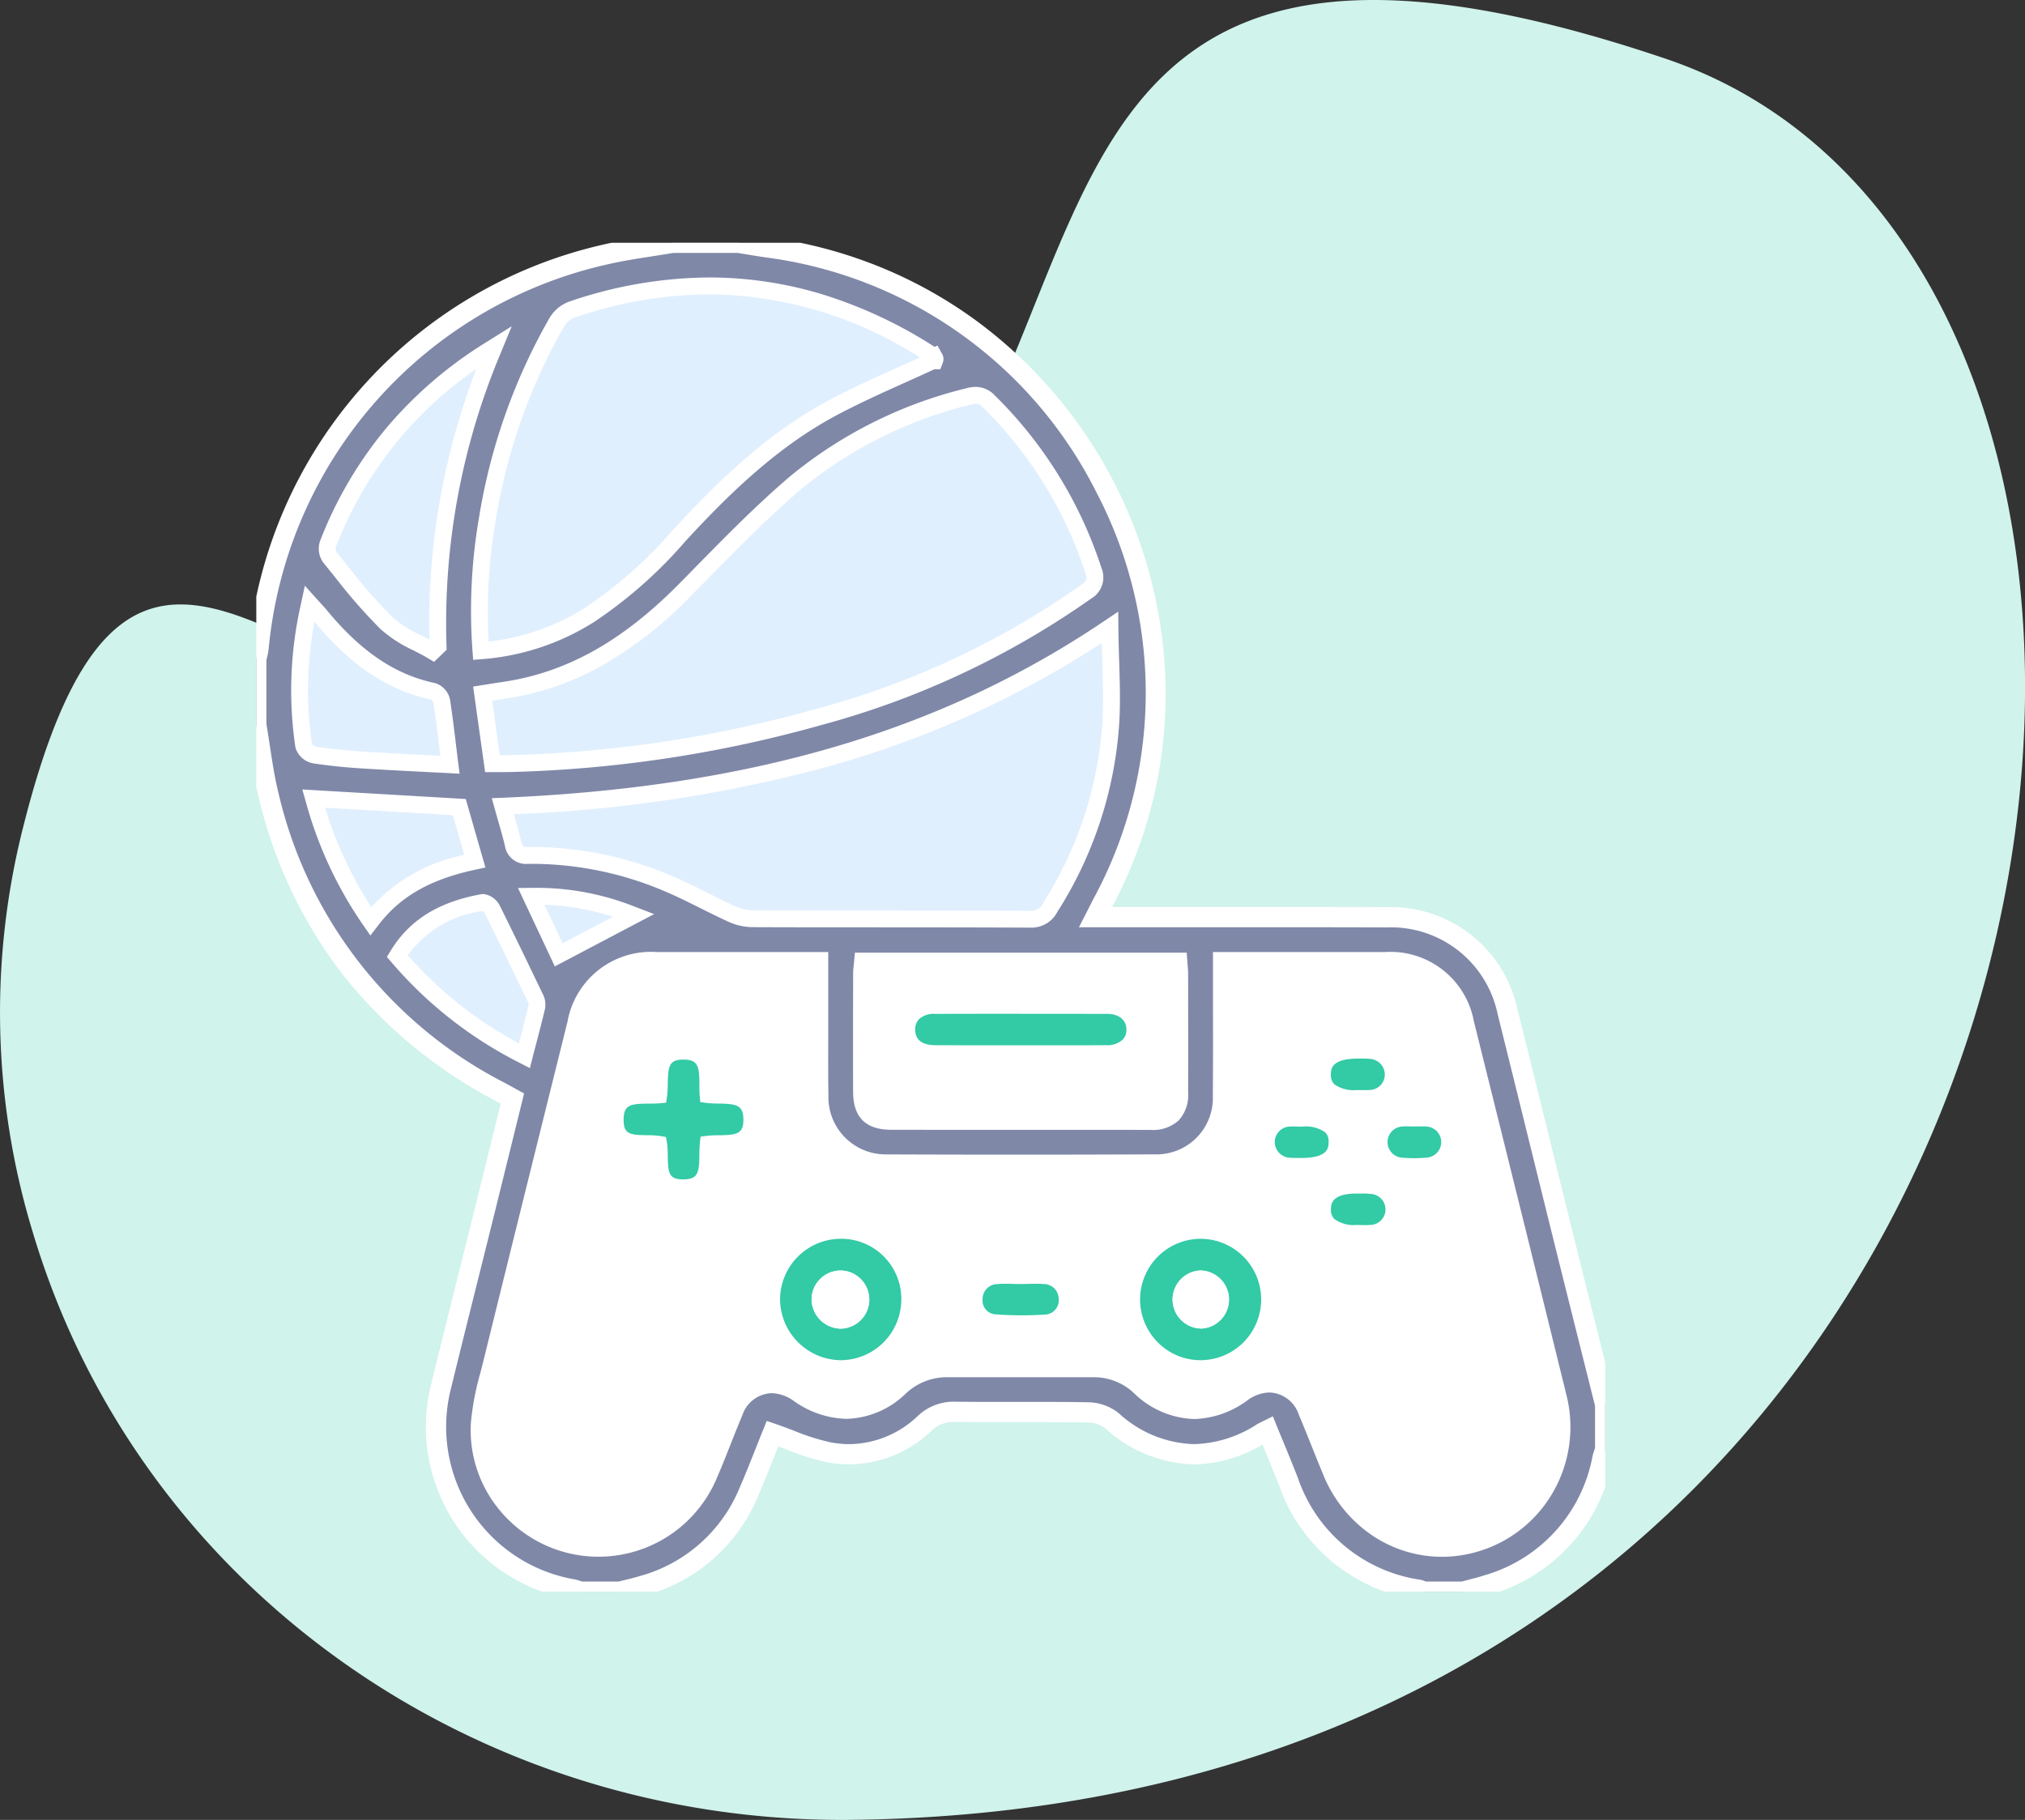 <svg xmlns="http://www.w3.org/2000/svg" xmlns:xlink="http://www.w3.org/1999/xlink" width="150.118" height="134.918" viewBox="0 0 150.118 134.918">
  <rect x="0" y="0" width="150.118" height="134.918" fill="#333333" stroke="none"/>
  <defs>
    <clipPath id="clip-path">
      <rect id="Rectangle_20636" data-name="Rectangle 20636" width="150.118" height="134.918" fill="none"/>
    </clipPath>
    <clipPath id="clip-path-2">
      <rect id="Rectangle_20644" data-name="Rectangle 20644" width="100" height="100" fill="#e0effe" stroke="#fff" stroke-width="1"/>
    </clipPath>
  </defs>
  <g id="Group_61832" data-name="Group 61832" transform="translate(-580 -3858)">
    <g id="Group_54776" data-name="Group 54776" transform="translate(580 3858)" clip-path="url(#clip-path)">
      <path id="Path_64425" data-name="Path 64425" d="M63.029,134.915c-27.621.279-52.682-17.079-60.594-43.544a55.906,55.906,0,0,1-.693-30.154c10.417-41.234,27.572,11.5,59.9-14.541,23.438-18.88,9.2-60.113,61.85-42.318,47.682,16.117,33.56,129.608-60.459,130.557" transform="translate(0 0)" fill="#d0f3eb"/>
    </g>
    <g id="Group_54791" data-name="Group 54791" transform="translate(599 3876)">
      <g id="Group_54790" data-name="Group 54790" clip-path="url(#clip-path-2)">
        <path id="Path_64517" data-name="Path 64517" d="M89.453,100h-2.93a1.806,1.806,0,0,0-.355-.146,12.1,12.1,0,0,1-9.652-8.008c-.494-1.268-1.021-2.522-1.547-3.816-.18.09-.3.138-.4.2-3.89,2.387-7.655,2.05-11.137-.914a2.977,2.977,0,0,0-1.757-.614c-3.286-.057-6.573,0-9.859-.04a3.1,3.1,0,0,0-2.276.864,8.032,8.032,0,0,1-7.115,2.133,31.593,31.593,0,0,1-4.154-1.383c-.552,1.366-1.128,2.885-1.775,4.373a11.863,11.863,0,0,1-7.763,6.884c-.585.179-1.184.31-1.777.463h-2.93a4.644,4.644,0,0,0-.552-.172,12.226,12.226,0,0,1-9.766-15.086c1.055-4.324,2.148-8.639,3.221-12.959.688-2.77,1.369-5.541,2.059-8.338-.367-.2-.676-.371-.986-.539A32.932,32.932,0,0,1,.9,40.9c-.412-1.693-.6-3.438-.9-5.159V30.859c.058-.279.14-.555.17-.837A33.23,33.23,0,0,1,25.889.864C27.525.484,29.2.283,30.859,0h4.883c.732.117,1.462.249,2.2.349C60.722,3.468,73.583,28.6,62.779,48.895c-.175.329-.341.663-.567,1.106h1.226c6.8,0,13.6-.018,20.4,0a8.844,8.844,0,0,1,8.922,7q2.178,8.753,4.335,17.512Q98.536,80.327,100,86.133v3.32c-.073.242-.159.482-.217.728a12.122,12.122,0,0,1-8.476,9.31c-.608.2-1.236.341-1.854.509m-47.8-46.672H40.244q-5.272,0-10.544,0a5.56,5.56,0,0,0-5.9,4.61q-3.133,12.589-6.243,25.184a25.535,25.535,0,0,0-.9,4.385A8.735,8.735,0,0,0,33.4,91.4c.688-1.579,1.279-3.2,1.949-4.787a3.1,3.1,0,0,1,4.891-1.4,5.487,5.487,0,0,0,7.384-.441,5.153,5.153,0,0,1,3.53-1.428q5.467,0,10.935,0A5.072,5.072,0,0,1,65.546,84.7c2.448,2.164,4.879,2.31,7.534.473a3.09,3.09,0,0,1,4.889,1.4c.632,1.5,1.214,3.015,1.839,4.516A8.7,8.7,0,0,0,90.6,96.227a8.88,8.88,0,0,0,5.8-10.585Q92.989,71.766,89.531,57.9a5.544,5.544,0,0,0-5.841-4.57c-3.677-.008-7.355,0-11.032,0h-.989c0,3.4.022,6.648-.006,9.9a4.95,4.95,0,0,1-5.045,5.1q-9.958.046-19.916,0a4.985,4.985,0,0,1-5.04-5.118c-.033-2.245-.007-4.491-.007-6.737,0-1,0-2.008,0-3.149M17.613,38.485c.457,0,.807.009,1.157,0a92.438,92.438,0,0,0,22.9-3.453,62.666,62.666,0,0,0,19.772-9.26,1.081,1.081,0,0,0,.495-1.438,30.72,30.72,0,0,0-7.726-12.491,1.237,1.237,0,0,0-1.375-.329A32.214,32.214,0,0,0,40.1,17.855c-2.916,2.477-5.567,5.275-8.265,8-3.8,3.84-8.115,6.7-13.594,7.465-.406.057-.809.127-1.321.207l.695,4.959m.821,3.4c.256.923.522,1.783.729,2.657.137.577.435.753,1.025.746a25.8,25.8,0,0,1,10.261,2.04c1.647.686,3.213,1.564,4.837,2.308a3.715,3.715,0,0,0,1.485.346c6.863.022,13.727,0,20.59.035a1.434,1.434,0,0,0,1.385-.8,28.754,28.754,0,0,0,4.466-13.469c.148-2.246-.021-4.512-.049-7.005C49.47,37.944,34.392,41.2,18.434,41.888M16.767,30.109a17.355,17.355,0,0,0,7.891-2.641A32.851,32.851,0,0,0,31.282,21.6c3.436-3.718,7.068-7.211,11.595-9.584,2.38-1.247,4.868-2.288,7.3-3.419.035.066.018,0-.025-.04a2.381,2.381,0,0,0-.31-.234A29.378,29.378,0,0,0,23.354,5.1a2.126,2.126,0,0,0-1.017.933,42.98,42.98,0,0,0-5.085,14.451,39.938,39.938,0,0,0-.485,9.627M45.06,53.372c-.026.292-.068.545-.068.8,0,2.926-.012,5.851,0,8.777C45,64.414,45.6,65,47.088,65.006q9.605.01,19.211,0c1.425,0,2.033-.61,2.036-2.012q.009-4.388,0-8.776c0-.279-.036-.558-.055-.846ZM13.068,30.13l.281-.271a52.072,52.072,0,0,1,4.005-21.8,28.834,28.834,0,0,0-11.922,14.3,1.036,1.036,0,0,0,.114.872,56,56,0,0,0,4.171,4.857,17.141,17.141,0,0,0,3.35,2.038m1.147,8.431c-.208-1.664-.368-3.117-.59-4.559a.9.9,0,0,0-.528-.627c-3.566-.752-6.175-2.914-8.418-5.632-.175-.212-.366-.409-.655-.731A28.032,28.032,0,0,0,3.641,37.3c.033.222.447.51.717.551,1.091.165,2.193.279,3.295.35,2.166.14,4.334.24,6.563.359m-3.61,14.306a29.993,29.993,0,0,0,9.187,7.223c.323-1.248.628-2.366.891-3.494a1.085,1.085,0,0,0-.149-.633C19.5,53.8,18.456,51.638,17.388,49.49c-.1-.207-.419-.489-.585-.459a8.535,8.535,0,0,0-6.2,3.836m5.438-7.118-1.09-3.8L4.422,41.337A28.967,28.967,0,0,0,8.49,50.084a12.209,12.209,0,0,1,7.554-4.335m6.431,6.869,5.21-2.745a18.965,18.965,0,0,0-7.108-1.3l1.9,4.048" fill="#8088a8"/>
        <path id="Path_64517_-_Outline" data-name="Path 64517 - Outline" d="M89.553,100.75H86.372l-.14-.059c-.058-.024-.108-.049-.152-.071l-.068-.033a12.856,12.856,0,0,1-10.194-8.469c-.336-.862-.681-1.7-1.046-2.591l-.179-.437A10.226,10.226,0,0,1,69.5,90.561a10.053,10.053,0,0,1-6.556-2.67,2.247,2.247,0,0,0-1.284-.435c-1.4-.024-2.787-.028-3.956-.028l-2.841,0c-.834,0-1.936,0-3.058-.015a2.356,2.356,0,0,0-1.765.671,8.891,8.891,0,0,1-6.066,2.475,9.105,9.105,0,0,1-1.692-.162,17.61,17.61,0,0,1-2.963-.934c-.205-.078-.414-.158-.623-.236l-.244.614c-.4,1.014-.817,2.062-1.27,3.107a12.62,12.62,0,0,1-8.232,7.3c-.419.128-.843.232-1.252.333-.183.045-.373.092-.557.139l-.092.024H23.907l-.111-.035c-.071-.022-.136-.046-.2-.068a1.955,1.955,0,0,0-.261-.081,12.976,12.976,0,0,1-10.359-16c.685-2.805,1.4-5.652,2.085-8.405.373-1.493.759-3.037,1.136-4.556.478-1.928.963-3.893,1.432-5.794l.489-1.983-.476-.26A35.506,35.506,0,0,1,6.414,54.26,34.466,34.466,0,0,1,.17,41.079c-.29-1.19-.475-2.41-.653-3.589-.081-.533-.164-1.085-.256-1.621l-.011-.063V30.782l.016-.075c.021-.1.043-.194.065-.286a3.983,3.983,0,0,0,.094-.476A33.98,33.98,0,0,1,25.72.133c1.146-.266,2.317-.447,3.449-.622.514-.08,1.046-.162,1.564-.25L30.8-.75H35.8l.059.009c.236.038.472.077.707.116.484.081.984.164,1.472.231a33.981,33.981,0,0,1,8.236,2.2A33.374,33.374,0,0,1,53.4,5.793a34.527,34.527,0,0,1,14.012,27.39,33.349,33.349,0,0,1-.933,8.1,33.956,33.956,0,0,1-3.036,7.959l0,0,6.046,0q3.2,0,6.4,0c3.061,0,5.59,0,7.958.011a9.592,9.592,0,0,1,9.648,7.568c.789,3.172,1.586,6.4,2.356,9.517.647,2.621,1.317,5.331,1.978,8,.666,2.683,1.35,5.409,2.012,8.046q.448,1.785.895,3.569l.022.09v3.523l-.032.106c-.024.08-.05.16-.075.24-.05.156-.1.3-.13.443a12.877,12.877,0,0,1-8.971,9.85c-.439.145-.882.258-1.311.368-.192.049-.39.1-.581.152Zm-2.861-1.5h2.661c.17-.045.339-.089.5-.131.423-.109.824-.211,1.214-.34a11.324,11.324,0,0,0,7.98-8.77c.046-.2.1-.379.161-.555l.036-.114V86.225q-.436-1.74-.872-3.479c-.662-2.638-1.346-5.365-2.013-8.049-.662-2.665-1.331-5.376-1.979-8-.77-3.119-1.567-6.344-2.356-9.514a8.072,8.072,0,0,0-8.2-6.43c-2.366-.008-4.893-.011-7.953-.011q-3.2,0-6.394,0l-6.049,0H60.984l.56-1.092.212-.417c.13-.255.242-.476.36-.7a32.032,32.032,0,0,0,.173-30.014A32.052,32.052,0,0,0,37.837,1.092c-.51-.07-1.021-.155-1.515-.237L35.682.75h-4.76C30.413.836,29.9.916,29.4.993c-1.105.171-2.248.348-3.34.6A32.329,32.329,0,0,0,.916,30.1a5.237,5.237,0,0,1-.126.665c-.014.06-.028.117-.04.173v4.74c.09.53.171,1.066.25,1.586.174,1.147.354,2.333.628,3.459A32.337,32.337,0,0,0,18.357,62.246c.221.119.441.24.681.372l.814.446-.138.56-.627,2.543c-.469,1.9-.954,3.868-1.432,5.8-.377,1.52-.764,3.065-1.137,4.559-.688,2.751-1.4,5.6-2.083,8.4A11.476,11.476,0,0,0,23.607,99.09a3.111,3.111,0,0,1,.493.143l.047.017h2.712l.481-.12c.407-.1.792-.195,1.171-.311a11.179,11.179,0,0,0,7.295-6.466c.444-1.023.855-2.059,1.252-3.062.178-.449.346-.874.516-1.293l.266-.658.672.23c.459.157.909.329,1.343.494a16.249,16.249,0,0,0,2.708.862,7.6,7.6,0,0,0,1.412.136,7.437,7.437,0,0,0,5.061-2.089,3.864,3.864,0,0,1,2.788-1.057c1.114.013,2.21.014,3.041.014l2.841,0c1.175,0,2.568,0,3.982.028a3.731,3.731,0,0,1,2.23.793A8.6,8.6,0,0,0,69.5,89.061a8.959,8.959,0,0,0,4.675-1.466,3.19,3.19,0,0,1,.3-.159l.155-.075L75.359,87l.306.752q.248.61.5,1.21c.351.856.715,1.741,1.056,2.616A11.3,11.3,0,0,0,86.3,99.116,1.5,1.5,0,0,1,86.693,99.25ZM87.9,97.413A9.254,9.254,0,0,1,82.686,95.8a9.919,9.919,0,0,1-3.57-4.423c-.289-.695-.573-1.4-.848-2.087-.32-.8-.651-1.623-.99-2.426a2.371,2.371,0,0,0-2.161-1.631,2.867,2.867,0,0,0-1.611.556A6.939,6.939,0,0,1,69.525,87.2a6.687,6.687,0,0,1-4.476-1.934A4.323,4.323,0,0,0,62.085,84.1H51.15a4.425,4.425,0,0,0-3.03,1.237,6.531,6.531,0,0,1-4.372,1.849,7,7,0,0,1-3.933-1.348,2.924,2.924,0,0,0-1.623-.554,2.365,2.365,0,0,0-2.155,1.625c-.3.708-.589,1.44-.869,2.147-.345.87-.7,1.77-1.083,2.647a9.511,9.511,0,0,1-16.309,1.921,9.246,9.246,0,0,1-1.866-6.164,19.97,19.97,0,0,1,.7-3.679c.071-.275.144-.56.213-.837,2.156-8.752,4.353-17.589,6.243-25.185a6.288,6.288,0,0,1,6.625-5.179H29.7q3.761,0,7.522,0H42.4v1.88c0,.7,0,1.359,0,2.019,0,.691,0,1.393,0,2.071-.005,1.527-.011,3.105.012,4.654A4.248,4.248,0,0,0,46.7,67.582c3.325.013,6.61.019,9.762.019,3.447,0,6.862-.008,10.148-.023a4.178,4.178,0,0,0,4.3-4.357c.02-2.251.015-4.464.011-6.807q0-1.527,0-3.086v-.75h1.915l6.459,0c1.7,0,3.1,0,4.4,0a6.288,6.288,0,0,1,6.567,5.138c2.788,11.2,4.907,19.758,6.872,27.744a9.688,9.688,0,0,1-.913,7,9.512,9.512,0,0,1-5.385,4.478A9.4,9.4,0,0,1,87.9,97.413ZM75.117,83.735a3.852,3.852,0,0,1,3.543,2.547c.344.815.678,1.646,1,2.451.273.68.555,1.383.84,2.069a8.088,8.088,0,0,0,7.4,5.112,7.9,7.9,0,0,0,2.465-.4,8.164,8.164,0,0,0,5.308-9.693c-1.964-7.985-4.083-16.54-6.871-27.74a4.813,4.813,0,0,0-5.115-4c-1.3,0-2.693,0-4.4,0l-6.459,0h-.415q0,1.177,0,2.333c0,2.347.009,4.564-.011,6.823A5.947,5.947,0,0,1,70.756,67.4a5.778,5.778,0,0,1-4.135,1.679c-3.289.015-6.705.023-10.155.023-3.154,0-6.44-.006-9.767-.019A5.737,5.737,0,0,1,42.583,67.4a6.024,6.024,0,0,1-1.671-4.17c-.023-1.563-.017-3.148-.012-4.682,0-.677,0-1.378,0-2.066,0-.66,0-1.32,0-2.019v-.38H37.223q-3.762,0-7.523,0h-.005a4.805,4.805,0,0,0-5.169,4.041c-1.89,7.6-4.087,16.432-6.243,25.182-.07.285-.145.574-.217.853a18.857,18.857,0,0,0-.66,3.4,7.884,7.884,0,0,0,6.117,8.136A7.977,7.977,0,0,0,32.709,91.1c.372-.854.724-1.742,1.064-2.6.283-.715.576-1.455.882-2.179a3.847,3.847,0,0,1,3.537-2.541,4.41,4.41,0,0,1,2.467.814,5.539,5.539,0,0,0,3.089,1.088,5.087,5.087,0,0,0,3.374-1.469A5.86,5.86,0,0,1,51.147,82.6H62.086a5.838,5.838,0,0,1,3.957,1.54A5.271,5.271,0,0,0,69.525,85.7a5.508,5.508,0,0,0,3.128-1.139A4.353,4.353,0,0,1,75.117,83.735ZM56.693,65.762c-3.187,0-6.419,0-9.606-.005-1.906,0-2.836-.92-2.844-2.807-.011-2.579-.007-5.2,0-7.734l0-1.046a5.431,5.431,0,0,1,.044-.6c.009-.083.019-.169.027-.258l.061-.683h24.6l.048.7c.006.087.013.173.021.259.018.2.036.415.036.637,0,2.975.009,5.885,0,8.779a2.766,2.766,0,0,1-.707,2.062,2.815,2.815,0,0,1-2.078.7C63.112,65.76,59.88,65.762,56.693,65.762ZM45.743,54.122q0,.025,0,.049l0,1.047c0,2.532-.008,5.151,0,7.726a1.519,1.519,0,0,0,.268,1.048,1.592,1.592,0,0,0,1.078.265c3.187,0,6.418.005,9.6.005s6.418,0,9.6-.005c1.008,0,1.285-.273,1.287-1.263.006-2.891,0-5.8,0-8.773q0-.048,0-.1ZM20.284,61.183l-.833-.426a30.651,30.651,0,0,1-9.413-7.4l-.359-.415.287-.468c1.394-2.269,3.523-3.6,6.7-4.181a.9.9,0,0,1,.162-.015,1.587,1.587,0,0,1,1.23.877c1.1,2.217,2.161,4.418,3.151,6.482a1.726,1.726,0,0,1,.2,1.127c-.2.849-.418,1.689-.652,2.579-.08.3-.161.615-.244.934ZM11.548,52.8a29.059,29.059,0,0,0,7.758,6.18l.005-.02c.225-.858.438-1.67.628-2.479a1.292,1.292,0,0,0-.081-.2c-.987-2.057-2.042-4.249-3.138-6.455l-.014-.018A7.848,7.848,0,0,0,11.548,52.8Zm10.581.844L19.4,47.832l1.167-.012h.2a19.666,19.666,0,0,1,7.182,1.354l1.542.593Zm-.36-4.3,1.051,2.243,2.967-1.563A17.916,17.916,0,0,0,21.769,49.346ZM8.459,51.354l-.585-.843A29.781,29.781,0,0,1,3.7,41.543l-.29-1.016,12.117.708,1.458,5.077-.783.17c-3.316.719-5.511,1.971-7.118,4.059ZM5.451,42.149A28.139,28.139,0,0,0,8.56,48.838,12.857,12.857,0,0,1,15.106,45.2l-.726-2.529ZM57.373,50.77h-.016c-3.807-.018-7.678-.02-11.422-.022-3,0-6.111,0-9.166-.013a4.458,4.458,0,0,1-1.794-.413c-.684-.313-1.363-.652-2.02-.98-.91-.455-1.852-.925-2.793-1.317a25.159,25.159,0,0,0-9.718-1.984H20.16a1.58,1.58,0,0,1-1.726-1.324c-.14-.592-.309-1.178-.487-1.8-.077-.269-.157-.548-.236-.831l-.253-.91.943-.041c18.2-.784,32.291-4.92,44.342-13.016l1.153-.774.016,1.388c.009.787.032,1.558.055,2.3.05,1.641.1,3.192-.007,4.758a29.6,29.6,0,0,1-4.578,13.816A2.156,2.156,0,0,1,57.373,50.77Zm-36.93-6.229a26.651,26.651,0,0,1,10.295,2.1c.989.412,1.953.894,2.886,1.36.646.322,1.313.656,1.974.958a2.972,2.972,0,0,0,1.175.277c3.054.01,6.159.011,9.162.013,3.746,0,7.619,0,11.429.022h.009c.376,0,.507-.079.736-.447A28.118,28.118,0,0,0,62.463,35.7c.1-1.495.053-3.01,0-4.614q-.014-.477-.028-.968a73.058,73.058,0,0,1-20.593,9.112,103.673,103.673,0,0,1-22.432,3.362c.174.606.337,1.181.479,1.778a.684.684,0,0,0,.05.15.861.861,0,0,0,.216.02h.283ZM15.07,39.359l-.9-.048-1.959-.1c-1.585-.082-3.081-.158-4.613-.258-1.162-.075-2.292-.2-3.359-.357A1.684,1.684,0,0,1,2.9,37.413a28.726,28.726,0,0,1,.392-10.559L3.6,25.422l.979,1.089c.1.109.185.2.263.289.154.168.286.313.413.466,2.516,3.048,5.056,4.756,7.995,5.375a1.611,1.611,0,0,1,1.115,1.246c.166,1.081.3,2.174.439,3.33.049.4.1.82.153,1.25ZM4.482,37.112c1.021.154,2.1.269,3.219.341,1.521.1,3.013.175,4.593.256l1.068.055-.045-.366c-.137-1.132-.267-2.2-.428-3.249a.4.4,0,0,0-.044-.061A15.2,15.2,0,0,1,4.47,28.66a26.861,26.861,0,0,0-.11,8.385A.533.533,0,0,0,4.482,37.112Zm13.9,2.127c-.231,0-.478,0-.768,0h-.652L16.074,32.9l.728-.115.478-.077c.3-.048.578-.094.856-.133,4.738-.661,8.921-2.965,13.165-7.25.459-.464.925-.938,1.375-1.4,2.208-2.247,4.492-4.571,6.937-6.647a32.731,32.731,0,0,1,13.03-6.495,2.639,2.639,0,0,1,.694-.1,1.939,1.939,0,0,1,1.4.621A31.634,31.634,0,0,1,62.652,24.1a1.822,1.822,0,0,1-.767,2.28,63.2,63.2,0,0,1-20.005,9.374,93.707,93.707,0,0,1-23.087,3.482C18.669,39.237,18.539,39.239,18.381,39.239Zm-.115-1.5h.115c.143,0,.259,0,.367,0A92.208,92.208,0,0,0,41.465,34.31,61.728,61.728,0,0,0,61,25.163c.228-.165.27-.243.277-.263s.026-.084-.055-.333a30.148,30.148,0,0,0-7.54-12.19c-.193-.19-.283-.19-.349-.19a1.236,1.236,0,0,0-.305.051,31.273,31.273,0,0,0-12.448,6.189c-2.393,2.033-4.653,4.332-6.838,6.555-.452.459-.918.935-1.379,1.4a30.085,30.085,0,0,1-6.327,5.008,20.943,20.943,0,0,1-7.7,2.672c-.189.026-.377.056-.58.088Zm-5.088-6.673-.491-.29c-.332-.2-.68-.375-1.048-.564A9.916,9.916,0,0,1,9.2,28.63,40.956,40.956,0,0,1,5.847,24.8c-.288-.359-.586-.73-.881-1.089a1.765,1.765,0,0,1-.233-1.62,29.879,29.879,0,0,1,4.882-8.328,30.785,30.785,0,0,1,7.34-6.336l1.983-1.241-.892,2.162A51.585,51.585,0,0,0,14.1,29.835l.011.333ZM6.15,22.788c.292.356.584.72.867,1.072a39.833,39.833,0,0,0,3.223,3.693,8.689,8.689,0,0,0,2.087,1.325l.251.13a52.544,52.544,0,0,1,.862-10.4,53.916,53.916,0,0,1,2.346-8.58,28.062,28.062,0,0,0-9.65,12.59A.455.455,0,0,0,6.15,22.788Zm9.928,8.131-.058-.751a40.724,40.724,0,0,1,.492-9.806,43.9,43.9,0,0,1,5.173-14.7,2.859,2.859,0,0,1,1.427-1.272A32.436,32.436,0,0,1,33.579,2.57a28.881,28.881,0,0,1,8.5,1.287,33.749,33.749,0,0,1,8.163,3.831l.044.028.216-.1.29.542a.779.779,0,0,1,.1.732l-.184.482h-.429c-.693.32-1.4.637-2.078.943-1.653.744-3.362,1.513-4.983,2.363-4.566,2.393-8.174,5.946-11.392,9.429a33.518,33.518,0,0,1-6.779,6,18.081,18.081,0,0,1-8.225,2.752ZM33.579,4.07A30.942,30.942,0,0,0,23.6,5.808a1.412,1.412,0,0,0-.607.594,42.4,42.4,0,0,0-5,14.2,39.924,39.924,0,0,0-.528,8.679,16.643,16.643,0,0,0,6.8-2.452,32.246,32.246,0,0,0,6.469-5.741c3.31-3.582,7.03-7.24,11.8-9.739,1.66-.87,3.39-1.649,5.063-2.4l1.065-.481A28.994,28.994,0,0,0,33.579,4.07Z" fill="#fff"/>
        <path id="Path_64518" data-name="Path 64518" d="M110.211,273.033c0,1.141,0,2.145,0,3.149,0,2.246-.026,4.491.007,6.736a4.986,4.986,0,0,0,5.04,5.118q9.958.038,19.916,0a4.95,4.95,0,0,0,5.045-5.1c.029-3.251.007-6.5.007-9.9h.989c3.677,0,7.354-.006,11.032,0a5.544,5.544,0,0,1,5.841,4.57q3.451,13.867,6.871,27.742a8.88,8.88,0,0,1-5.8,10.585,8.7,8.7,0,0,1-10.792-5.138c-.625-1.5-1.207-3.019-1.839-4.516a3.09,3.09,0,0,0-4.889-1.4c-2.655,1.837-5.086,1.691-7.534-.473a5.071,5.071,0,0,0-3.46-1.352q-5.468,0-10.935,0a5.152,5.152,0,0,0-3.53,1.428,5.488,5.488,0,0,1-7.384.441,3.1,3.1,0,0,0-4.891,1.4c-.671,1.587-1.261,3.208-1.949,4.787a8.735,8.735,0,0,1-16.739-3.9,25.531,25.531,0,0,1,.9-4.385q3.1-12.6,6.243-25.184a5.559,5.559,0,0,1,5.9-4.61q5.272,0,10.544,0h1.41m6.662,25.018a4.977,4.977,0,0,0-4.922-5.011,5,5,0,1,0,4.922,5.011m21.685-5.006a5,5,0,1,0,4.992,4.946,4.977,4.977,0,0,0-4.992-4.946m-36.613-6.631c1.325-.182,3.23.385,3.226-1.718s-1.9-1.547-3.236-1.731c-.123-1.344.365-3.207-1.713-3.209-2.105,0-1.515,1.917-1.72,3.236-1.349.135-3.212-.38-3.214,1.723,0,2.139,1.926,1.48,3.208,1.712.231,1.292-.42,3.216,1.721,3.211,2.1-.005,1.568-1.88,1.728-3.224m23.3,9.981c-.614,0-1.233-.042-1.843.01a1.593,1.593,0,0,0-1.5,1.61,1.485,1.485,0,0,0,1.362,1.623,27.29,27.29,0,0,0,3.875.019,1.546,1.546,0,0,0,1.4-1.689,1.6,1.6,0,0,0-1.547-1.566c-.579-.046-1.164-.009-1.747-.007m24.916-3.376c.325,0,.653.027.974-.005a1.648,1.648,0,0,0,.074-3.289,8.287,8.287,0,0,0-1.071-.03c-1.589,0-2.387.539-2.416,1.635-.03,1.123.786,1.693,2.438,1.689m.024-10c.293,0,.587.016.879,0a1.654,1.654,0,0,0,.123-3.3,7.754,7.754,0,0,0-.975-.022c-1.669.005-2.479.549-2.489,1.665s.793,1.671,2.463,1.663m-4.092,1.7c-.293,0-.586-.015-.878,0a1.65,1.65,0,0,0-1.651,1.587,1.674,1.674,0,0,0,1.624,1.725c.291.024.585.009.878.009,1.671,0,2.475-.535,2.487-1.658s-.788-1.671-2.46-1.666m8.4,0v-.008c-.325,0-.652-.019-.975,0a1.657,1.657,0,0,0-.065,3.311,10.977,10.977,0,0,0,1.948-.009,1.654,1.654,0,0,0-.03-3.292,8.586,8.586,0,0,0-.877,0" transform="translate(-68.557 -219.705)" fill="#fff"/>
        <path id="Path_64518_-_Outline" data-name="Path 64518 - Outline" d="M156.458,316.867a9,9,0,0,1-5.075-1.569,9.67,9.67,0,0,1-3.479-4.312c-.289-.694-.573-1.4-.848-2.087-.32-.8-.651-1.623-.99-2.427a2.61,2.61,0,0,0-2.391-1.783,3.114,3.114,0,0,0-1.753.6,6.7,6.7,0,0,1-3.839,1.362,6.45,6.45,0,0,1-4.311-1.872,4.562,4.562,0,0,0-3.129-1.226H119.707a4.664,4.664,0,0,0-3.2,1.3,6.291,6.291,0,0,1-4.206,1.786,6.752,6.752,0,0,1-3.793-1.3,3.171,3.171,0,0,0-1.764-.6,2.6,2.6,0,0,0-2.385,1.778c-.3.711-.591,1.444-.871,2.153-.344.868-.7,1.765-1.08,2.639a9.261,9.261,0,0,1-15.88,1.87,9,9,0,0,1-1.816-6,19.767,19.767,0,0,1,.7-3.631c.071-.276.145-.562.214-.841,2.134-8.663,4.341-17.542,6.243-25.185a6.057,6.057,0,0,1,6.382-4.989h.007q3.6,0,7.21,0h5.244v.5c0,1.141,0,2.145,0,3.149,0,.685,0,1.381,0,2.054-.005,1.533-.011,3.119.012,4.675a4.491,4.491,0,0,0,4.542,4.625c3.325.013,6.611.019,9.765.019h.008c3.444,0,6.855-.008,10.139-.023a4.467,4.467,0,0,0,4.547-4.605c.02-2.255.015-4.47.011-6.816q0-1.523,0-3.079v-.5h1.489l6.584,0c1.721,0,3.135,0,4.449,0a6.04,6.04,0,0,1,6.325,4.949c2.79,11.209,4.909,19.766,6.872,27.743a9.438,9.438,0,0,1-.889,6.818,9.263,9.263,0,0,1-5.243,4.361A9.15,9.15,0,0,1,156.458,316.867ZM143.674,303.69a3.61,3.61,0,0,1,3.313,2.394c.343.812.675,1.641,1,2.443.274.682.556,1.387.843,2.075a8.337,8.337,0,0,0,7.631,5.265,8.151,8.151,0,0,0,2.543-.411,8.415,8.415,0,0,0,5.473-9.99c-1.962-7.977-4.081-16.533-6.871-27.741a5.041,5.041,0,0,0-5.357-4.19c-1.313,0-2.726,0-4.447,0l-6.584,0h-.489q0,1.3,0,2.577c0,2.348.009,4.567-.011,6.827a5.7,5.7,0,0,1-1.584,3.992,5.53,5.53,0,0,1-3.958,1.6c-3.286.015-6.7.023-10.144.023h-.007c-3.155,0-6.442-.006-9.769-.019a5.489,5.489,0,0,1-3.939-1.612,5.775,5.775,0,0,1-1.6-4c-.023-1.566-.017-3.156-.012-4.693,0-.672,0-1.367,0-2.05,0-.855,0-1.71,0-2.649H98.251a5.082,5.082,0,0,0-5.411,4.231c-1.9,7.642-4.109,16.52-6.243,25.182-.07.284-.144.573-.216.851a19.025,19.025,0,0,0-.668,3.446,8.134,8.134,0,0,0,6.308,8.4,8.227,8.227,0,0,0,9.473-4.732c.374-.858.726-1.748,1.067-2.608.283-.714.575-1.452.88-2.174a3.6,3.6,0,0,1,3.307-2.388,4.162,4.162,0,0,1,2.326.771,5.78,5.78,0,0,0,3.23,1.131,5.328,5.328,0,0,0,3.541-1.532,5.62,5.62,0,0,1,3.859-1.554h10.939a5.594,5.594,0,0,1,3.791,1.477,5.506,5.506,0,0,0,3.648,1.621,5.746,5.746,0,0,0,3.27-1.184A4.1,4.1,0,0,1,143.674,303.69Zm-5.115-.147a5.435,5.435,0,0,1-3.883-1.619,5.492,5.492,0,0,1,3.883-9.379h0a5.5,5.5,0,0,1,3.891,9.374A5.446,5.446,0,0,1,138.559,303.543Zm0-10.5v.5a4.5,4.5,0,0,0-3.173,7.674,4.471,4.471,0,0,0,6.355,0,4.5,4.5,0,0,0-3.181-7.67h0Zm-26.675,10.5a5.55,5.55,0,0,1-5.5-5.519,5.517,5.517,0,0,1,5.574-5.482,5.5,5.5,0,0,1-.028,11Zm0-10a4.515,4.515,0,0,0-4.5,4.487,4.55,4.55,0,0,0,4.5,4.515h.037a4.51,4.51,0,0,0,4.452-4.492,4.457,4.457,0,0,0-4.429-4.51Zm13.387,6.677c-.7,0-1.393-.027-2.049-.08a1.966,1.966,0,0,1-1.822-2.11,2.086,2.086,0,0,1,1.96-2.12c.223-.019.459-.027.744-.027.2,0,.392,0,.581.008s.375.008.56.008c.168,0,.342,0,.511-.008.189,0,.384-.008.579-.008.266,0,.487.008.7.024a2.09,2.09,0,0,1,2.007,2.043,2.053,2.053,0,0,1-1.872,2.21C126.519,300.2,125.881,300.216,125.271,300.216Zm-1.167-3.337c-.256,0-.466.008-.66.024A1.1,1.1,0,0,0,122.4,298a1.02,1.02,0,0,0,.9,1.136c.629.051,1.291.077,1.968.077.589,0,1.207-.02,1.835-.058a1.056,1.056,0,0,0,.934-1.168,1.1,1.1,0,0,0-1.087-1.09c-.183-.014-.379-.021-.618-.021-.184,0-.374,0-.557.008-.365.008-.752.008-1.114,0C124.48,296.883,124.289,296.879,124.1,296.879Zm26.67-3.349c-.109,0-.216,0-.32-.005s-.2-.005-.293-.005h-.018a3.218,3.218,0,0,1-2.4-.749,2.118,2.118,0,0,1,.316-3.08,3.609,3.609,0,0,1,2.063-.495h.04l.428,0a5.178,5.178,0,0,1,.684.037,2.147,2.147,0,0,1-.09,4.282A4.073,4.073,0,0,1,150.775,293.53Zm-.614-1.011h0c.109,0,.216,0,.32.006s.2.005.293.005a3.1,3.1,0,0,0,.312-.013,1.149,1.149,0,0,0,.058-2.3,4.27,4.27,0,0,0-.553-.028l-.428,0h-.04c-1.87,0-1.892.8-1.9,1.148a.955.955,0,0,0,.238.729,2.412,2.412,0,0,0,1.684.447Zm-49.951-2.381a1.9,1.9,0,0,1-1.872-.967,3.979,3.979,0,0,1-.276-1.732c0-.195-.005-.383-.016-.56-.177-.011-.366-.013-.561-.015a3.958,3.958,0,0,1-1.73-.274,1.9,1.9,0,0,1-.965-1.875,1.934,1.934,0,0,1,1.03-1.928,4.324,4.324,0,0,1,1.834-.266c.135,0,.266,0,.393,0,.008-.159.011-.326.014-.5a4.175,4.175,0,0,1,.279-1.771,1.9,1.9,0,0,1,1.88-.992h0a1.923,1.923,0,0,1,1.924,1.043,4.416,4.416,0,0,1,.263,1.847c0,.122,0,.242,0,.357.146.007.3.009.455.012a4.279,4.279,0,0,1,1.8.284,2.291,2.291,0,0,1,.007,3.791,4.22,4.22,0,0,1-1.79.275c-.161,0-.317,0-.466.01,0,.139-.006.283-.008.431a4.274,4.274,0,0,1-.274,1.813,1.93,1.93,0,0,1-1.913,1.018Zm.01-10.382v.5c-1.039,0-1.139.461-1.16,1.778A7.636,7.636,0,0,1,99,283.07l-.059.382-.385.039c-.292.029-.6.03-.895.032-1.383.005-1.868.1-1.869,1.195,0,1.04.416,1.132,1.707,1.147a6.635,6.635,0,0,1,1.09.072l.342.062.061.342a6.763,6.763,0,0,1,.073,1.086c.017,1.294.11,1.713,1.148,1.713h.007c1.075,0,1.176-.479,1.19-1.841a8.854,8.854,0,0,1,.043-.943l.046-.384.383-.052a8.117,8.117,0,0,1,.99-.052c1.338-.016,1.805-.116,1.8-1.169s-.474-1.156-1.822-1.181a8.472,8.472,0,0,1-.982-.056l-.394-.054-.036-.4c-.026-.28-.027-.575-.028-.86-.005-1.4-.1-1.893-1.188-1.894Zm54.186,8.81c-.321,0-.653-.014-.989-.04a2.157,2.157,0,0,1,.071-4.308c.12-.008.246-.012.4-.012.1,0,.21,0,.315,0s.2,0,.3,0h.4l.151,0a3.614,3.614,0,0,1,.377.017,2.154,2.154,0,0,1,.028,4.287C155.118,288.55,154.765,288.567,154.406,288.567Zm-.521-3.36c-.128,0-.232,0-.329.01a1.158,1.158,0,0,0-.06,2.313,10.514,10.514,0,0,0,1.858-.009,1.154,1.154,0,0,0-.032-2.3,2.65,2.65,0,0,0-.274-.012c-.085,0-.171,0-.262,0s-.191.005-.289.005H154v-.015Zm-8.311,3.341c-.166,0-.3,0-.428-.015a2.185,2.185,0,0,1-2.082-2.242,2.15,2.15,0,0,1,2.12-2.067c.108-.007.221-.01.356-.01.095,0,.19,0,.285,0l.268,0h.023a3.263,3.263,0,0,1,2.4.731,1.935,1.935,0,0,1,.532,1.44,1.9,1.9,0,0,1-.843,1.66,3.825,3.825,0,0,1-2.141.492h0l-.241,0Zm-.034-3.334c-.114,0-.208,0-.294.008a1.152,1.152,0,0,0-1.183,1.107,1.173,1.173,0,0,0,1.165,1.208c.1.008.208.012.345.012l.239,0,.253,0c1.975,0,1.983-.786,1.987-1.163a.965.965,0,0,0-.243-.726,2.468,2.468,0,0,0-1.694-.434h-.022c-.1,0-.191,0-.286,0Zm5.2-1.687c-.095,0-.19,0-.285,0s-.178,0-.267,0h-.038a3.246,3.246,0,0,1-2.391-.729,1.936,1.936,0,0,1-.534-1.438c.009-.982.535-2.153,2.988-2.161l.206,0,.248,0a4.762,4.762,0,0,1,.584.03,2.153,2.153,0,0,1-.153,4.3C150.988,283.523,150.874,283.527,150.738,283.527Zm-.553-1.006h0c.095,0,.19,0,.284,0s.178,0,.268,0c.114,0,.208,0,.295-.008a1.153,1.153,0,0,0,1.186-1.106,1.169,1.169,0,0,0-1.093-1.2,3.829,3.829,0,0,0-.461-.023l-.234,0-.217,0c-1.98.006-1.988.792-1.991,1.17a.966.966,0,0,0,.244.725,2.448,2.448,0,0,0,1.681.433Z" transform="translate(-68.557 -219.705)" fill="#fff"/>
        <path id="Path_64519" data-name="Path 64519" d="M87.318,85.6l-.695-4.959c.512-.081.915-.151,1.321-.207,5.479-.764,9.791-3.625,13.594-7.465,2.7-2.725,5.349-5.522,8.265-8a32.216,32.216,0,0,1,12.739-6.342,1.238,1.238,0,0,1,1.376.329,30.719,30.719,0,0,1,7.726,12.491,1.081,1.081,0,0,1-.495,1.438,62.666,62.666,0,0,1-19.772,9.26,92.447,92.447,0,0,1-22.9,3.453c-.35.01-.7,0-1.157,0" transform="translate(-69.704 -47.116)" fill="#e0effe"/>
        <path id="Path_64519_-_Outline" data-name="Path 64519 - Outline" d="M88.091,86.1c-.233,0-.481,0-.773,0h-.435l-.823-5.876.485-.077.479-.077c.309-.05.575-.093.85-.132,4.8-.669,9.024-3,13.308-7.321.46-.464.926-.938,1.377-1.4,2.2-2.243,4.484-4.562,6.92-6.632a32.49,32.49,0,0,1,12.933-6.444,2.4,2.4,0,0,1,.629-.094,1.681,1.681,0,0,1,1.227.55,31.384,31.384,0,0,1,7.85,12.691,1.562,1.562,0,0,1-.676,2,62.95,62.95,0,0,1-19.928,9.336A93.467,93.467,0,0,1,88.489,86.1C88.371,86.1,88.244,86.1,88.091,86.1Zm-.338-1,.338,0c.143,0,.26,0,.369,0a92.468,92.468,0,0,0,22.779-3.434,61.973,61.973,0,0,0,19.617-9.185c.413-.3.46-.43.313-.877a30.393,30.393,0,0,0-7.6-12.29.7.7,0,0,0-.525-.262,1.472,1.472,0,0,0-.37.06,31.517,31.517,0,0,0-12.545,6.24c-2.4,2.04-4.665,4.343-6.854,6.57-.452.459-.918.935-1.379,1.4a29.836,29.836,0,0,1-6.274,4.967,20.7,20.7,0,0,1-7.606,2.641c-.264.037-.525.079-.827.128Z" transform="translate(-69.704 -47.116)" fill="#fff"/>
        <path id="Path_64520" data-name="Path 64520" d="M94.383,160.322c15.958-.687,31.035-3.944,44.728-13.142.028,2.493.2,4.76.049,7.005a28.756,28.756,0,0,1-4.466,13.469,1.433,1.433,0,0,1-1.385.8c-6.863-.032-13.726-.012-20.589-.034a3.716,3.716,0,0,1-1.485-.346c-1.624-.743-3.19-1.621-4.837-2.308a25.8,25.8,0,0,0-10.261-2.04c-.59.006-.888-.17-1.025-.746-.207-.874-.473-1.734-.729-2.657" transform="translate(-75.949 -118.434)" fill="#e0effe"/>
        <path id="Path_64520_-_Outline" data-name="Path 64520 - Outline" d="M133.322,168.954h-.015c-3.8-.018-7.666-.02-11.4-.022-3.01,0-6.123,0-9.185-.013a4.2,4.2,0,0,1-1.691-.391c-.68-.311-1.358-.65-2.013-.977-.914-.457-1.859-.929-2.809-1.324a25.407,25.407,0,0,0-9.814-2h-.282a1.35,1.35,0,0,1-1.483-1.131c-.142-.6-.311-1.187-.49-1.81-.077-.269-.157-.547-.235-.828l-.169-.606.629-.027c18.249-.786,32.379-4.935,44.471-13.058l.768-.516.01.926c.009.79.032,1.563.055,2.312.049,1.634.1,3.178-.007,4.732a29.355,29.355,0,0,1-4.541,13.7A1.937,1.937,0,0,1,133.322,168.954Zm-36.931-5.729a26.4,26.4,0,0,1,10.2,2.08c.981.409,1.942.889,2.871,1.353.648.323,1.317.658,1.982.962a3.231,3.231,0,0,0,1.278.3c3.06.01,6.172.011,9.182.013,3.739,0,7.605,0,11.408.022h.011a.946.946,0,0,0,.948-.565,28.366,28.366,0,0,0,4.391-13.237c.1-1.506.054-3.026.005-4.636-.014-.463-.028-.935-.039-1.415a72.753,72.753,0,0,1-20.9,9.324,103.814,103.814,0,0,1-22.693,3.368l.062.216c.182.635.354,1.235.5,1.855.07.293.125.362.51.362h.282Z" transform="translate(-75.949 -118.434)" fill="#fff"/>
        <path id="Path_64521" data-name="Path 64521" d="M85.411,43.789a39.938,39.938,0,0,1,.485-9.627A42.984,42.984,0,0,1,90.98,19.711,2.128,2.128,0,0,1,92,18.778,29.379,29.379,0,0,1,118.487,22a2.4,2.4,0,0,1,.31.234c.043.039.061.106.025.04-2.435,1.132-4.923,2.172-7.3,3.419-4.527,2.373-8.159,5.866-11.595,9.584a32.846,32.846,0,0,1-6.624,5.87,17.355,17.355,0,0,1-7.891,2.641" transform="translate(-68.643 -13.68)" fill="#e0effe"/>
        <path id="Path_64521_-_Outline" data-name="Path 64521 - Outline" d="M84.951,44.329l-.039-.5a40.479,40.479,0,0,1,.49-9.746,43.65,43.65,0,0,1,5.144-14.618,2.6,2.6,0,0,1,1.29-1.159,32.187,32.187,0,0,1,10.387-1.8,28.632,28.632,0,0,1,8.431,1.276,33.5,33.5,0,0,1,8.1,3.8q.079.05.153.1l.13-.061.183.341a.539.539,0,0,1,.085.516l-.123.322h-.313c-.708.328-1.428.652-2.126.966-1.656.745-3.368,1.516-4.995,2.368-4.6,2.411-8.226,5.981-11.46,9.48a33.3,33.3,0,0,1-6.727,5.955,17.837,17.837,0,0,1-8.113,2.715ZM102.223,17.5a31.191,31.191,0,0,0-10.064,1.751,1.648,1.648,0,0,0-.744.707,42.653,42.653,0,0,0-5.026,14.284,39.93,39.93,0,0,0-.516,9,16.872,16.872,0,0,0,7.164-2.519,32.45,32.45,0,0,0,6.52-5.784c3.295-3.565,7-7.206,11.73-9.687,1.653-.867,3.379-1.643,5.048-2.395.492-.222,1-.448,1.5-.677A29.383,29.383,0,0,0,102.223,17.5Z" transform="translate(-68.643 -13.68)" fill="#fff"/>
        <path id="Path_64522" data-name="Path 64522" d="M230.4,273.267h23.217c.02.288.055.567.055.846q.007,4.388,0,8.777c0,1.4-.611,2.01-2.036,2.011q-9.605.01-19.211,0c-1.487,0-2.088-.592-2.095-2.06-.013-2.925-.006-5.851,0-8.777,0-.253.042-.505.068-.8m11.536,6.617c2.148,0,4.3.008,6.443,0,1.213-.006,1.983-.681,1.964-1.683a1.714,1.714,0,0,0-1.92-1.638q-6.394-.016-12.788,0c-1.228,0-1.965.669-1.949,1.693s.735,1.623,2,1.629c2.082.01,4.165,0,6.248,0" transform="translate(-185.342 -219.895)" fill="#fff"/>
        <path id="Path_64522_-_Outline" data-name="Path 64522 - Outline" d="M241.884,285.406c-3.154,0-6.335,0-9.455-.005-1.762,0-2.587-.815-2.594-2.558-.011-2.6-.007-5.239,0-7.792l0-.987a5.182,5.182,0,0,1,.043-.578c.009-.085.019-.172.027-.263l.041-.455h24.142l.032.466c.006.09.014.178.021.267.017.2.035.4.035.612,0,3.114.008,5.924,0,8.779a2.222,2.222,0,0,1-2.536,2.51C248.386,285.4,245.1,285.406,241.884,285.406Zm-11.032-11.639c-.011.106-.018.2-.018.3l0,.987c0,2.552-.009,5.191,0,7.786.005,1.2.378,1.561,1.6,1.562,3.12,0,6.3.005,9.454.005,3.218,0,6.5,0,9.756-.005,1.146,0,1.534-.383,1.537-1.512.006-2.853,0-5.662,0-8.775,0-.112-.007-.227-.016-.347Zm7.342,6.62c-.966,0-1.763,0-2.507-.005a2.77,2.77,0,0,1-1.785-.546,2,2,0,0,1-.715-1.576,2.055,2.055,0,0,1,.571-1.512,2.563,2.563,0,0,1,1.877-.689c2.024-.005,4.1-.008,6.168-.008,2.17,0,4.4,0,6.623.008a2.219,2.219,0,0,1,2.418,2.129,2.016,2.016,0,0,1-.566,1.483,2.625,2.625,0,0,1-1.9.709c-.78,0-1.621.006-2.647.006l-3.8,0Q240.066,280.385,238.195,280.387Zm3.609-3.336c-2.068,0-4.142,0-6.166.008a1.6,1.6,0,0,0-1.166.39,1.064,1.064,0,0,0-.285.8c.012.75.518,1.133,1.505,1.138.742,0,1.537.005,2.5.005q1.872,0,3.743,0l3.8,0c1.025,0,1.864,0,2.642-.006a1.648,1.648,0,0,0,1.185-.408,1.025,1.025,0,0,0,.282-.766c-.013-.706-.558-1.145-1.421-1.148C246.2,277.055,243.972,277.052,241.8,277.052Z" transform="translate(-185.342 -219.895)" fill="#fff"/>
        <path id="Path_64523" data-name="Path 64523" d="M35.249,63.344a17.135,17.135,0,0,1-3.35-2.038,55.932,55.932,0,0,1-4.171-4.857,1.036,1.036,0,0,1-.114-.872,28.833,28.833,0,0,1,11.922-14.3,52.065,52.065,0,0,0-4.005,21.8l-.281.271" transform="translate(-22.181 -33.214)" fill="#e0effe"/>
        <path id="Path_64523_-_Outline" data-name="Path 64523 - Outline" d="M35.323,63.968,35,63.775c-.338-.2-.7-.388-1.06-.571a9.73,9.73,0,0,1-2.384-1.539,40.759,40.759,0,0,1-3.33-3.81c-.288-.359-.586-.729-.881-1.089a1.516,1.516,0,0,1-.193-1.37,29.63,29.63,0,0,1,4.841-8.259,30.534,30.534,0,0,1,7.281-6.284l1.322-.827L40,41.467a51.827,51.827,0,0,0-3.968,21.59l.007.222Zm3.163-21.4A28.357,28.357,0,0,0,28.08,55.759a.614.614,0,0,0,.038.377c.3.36.595.733.884,1.094a40.011,40.011,0,0,0,3.246,3.718,8.864,8.864,0,0,0,2.147,1.368c.206.106.416.214.624.326a52.312,52.312,0,0,1,.85-10.769A53.864,53.864,0,0,1,38.486,42.568Z" transform="translate(-22.181 -33.214)" fill="#fff"/>
        <path id="Path_64524" data-name="Path 64524" d="M27.953,149.855c-2.229-.12-4.4-.219-6.563-.359-1.1-.071-2.2-.185-3.295-.35-.27-.041-.683-.329-.716-.551a28.028,28.028,0,0,1,.383-10.288c.289.322.48.52.655.731,2.244,2.718,4.852,4.88,8.418,5.632a.9.9,0,0,1,.528.627c.222,1.443.382,2.895.59,4.559" transform="translate(-13.738 -111.293)" fill="#e0effe"/>
        <path id="Path_64524_-_Outline" data-name="Path 64524 - Outline" d="M28.523,150.386l-.6-.032-1.959-.1c-1.584-.081-3.08-.158-4.609-.257-1.154-.075-2.277-.194-3.337-.355a1.431,1.431,0,0,1-1.136-.971,28.476,28.476,0,0,1,.389-10.469l.208-.954.653.726c.1.11.187.206.266.293.157.171.281.307.4.454,2.554,3.094,5.139,4.829,8.136,5.461a1.379,1.379,0,0,1,.919,1.04c.166,1.081.3,2.176.44,3.335.049.4.1.813.152,1.238Zm-10.658-1.92a.745.745,0,0,0,.3.185c1.032.156,2.126.273,3.252.346,1.523.1,3.016.175,4.6.257l1.365.071q-.04-.329-.079-.648c-.14-1.15-.272-2.236-.435-3.3a.569.569,0,0,0-.166-.222c-3.209-.684-5.959-2.518-8.649-5.768A27.222,27.222,0,0,0,17.865,148.466Z" transform="translate(-13.738 -111.293)" fill="#fff"/>
        <path id="Path_64525" data-name="Path 64525" d="M54.3,254.868a8.535,8.535,0,0,1,6.2-3.836c.166-.03.481.251.585.459,1.068,2.148,2.109,4.31,3.146,6.473a1.083,1.083,0,0,1,.148.633c-.263,1.128-.568,2.246-.891,3.494a29.993,29.993,0,0,1-9.187-7.223" transform="translate(-43.694 -202)" fill="#e0effe"/>
        <path id="Path_64525_-_Outline" data-name="Path 64525 - Outline" d="M63.814,262.819l-.555-.284a30.4,30.4,0,0,1-9.338-7.341l-.239-.277.191-.312c1.354-2.2,3.43-3.5,6.534-4.066a.647.647,0,0,1,.116-.01,1.341,1.341,0,0,1,1.006.738c1.1,2.21,2.158,4.413,3.15,6.479a1.5,1.5,0,0,1,.184.963c-.2.845-.417,1.683-.649,2.57-.08.3-.162.616-.244.935Zm-8.89-8a29.345,29.345,0,0,0,8.237,6.533l.086-.329c.23-.877.447-1.706.641-2.535a.909.909,0,0,0-.11-.312c-.99-2.063-2.048-4.262-3.143-6.466a.668.668,0,0,0-.156-.169A8.072,8.072,0,0,0,54.924,254.823Z" transform="translate(-43.694 -202)" fill="#fff"/>
        <path id="Path_64526" data-name="Path 64526" d="M34.262,216.06a12.209,12.209,0,0,0-7.554,4.335,28.967,28.967,0,0,1-4.068-8.746l10.531.615,1.09,3.8" transform="translate(-18.219 -170.311)" fill="#e0effe"/>
        <path id="Path_64526_-_Outline" data-name="Path 64526 - Outline" d="M26.688,221.241l-.39-.562a29.535,29.535,0,0,1-4.138-8.894l-.193-.677,11.588.677,1.335,4.65-.522.113c-3.377.732-5.618,2.013-7.263,4.151Zm-3.365-9.052a28.439,28.439,0,0,0,3.425,7.37,12.627,12.627,0,0,1,6.889-3.868l-.847-2.948Z" transform="translate(-18.219 -170.311)" fill="#fff"/>
        <path id="Path_64527" data-name="Path 64527" d="M107.252,252.722l-1.9-4.048a18.965,18.965,0,0,1,7.108,1.3l-5.21,2.745" transform="translate(-84.777 -200.104)" fill="#e0effe"/>
        <path id="Path_64527_-_Outline" data-name="Path 64527 - Outline" d="M107.021,253.409l-2.45-5.227.778-.008h.2a19.42,19.42,0,0,1,7.092,1.337l1.028.4Zm-.877-4.226,1.338,2.853,3.736-1.968A18.239,18.239,0,0,0,106.145,249.182Z" transform="translate(-84.777 -200.104)" fill="#fff"/>
        <path id="Path_64528" data-name="Path 64528" d="M206.223,380.487a5,5,0,0,1-4.947,4.991,5,5,0,1,1,.025-10,4.977,4.977,0,0,1,4.922,5.011m-3.34,0a1.628,1.628,0,0,0-1.658-1.662,1.662,1.662,0,0,0-1.653,1.682,1.708,1.708,0,0,0,1.629,1.627,1.654,1.654,0,0,0,1.682-1.647" transform="translate(-157.907 -302.141)" fill="#33caa6"/>
        <path id="Path_64528_-_Outline" data-name="Path 64528 - Outline" d="M201.235,385.978a5.55,5.55,0,0,1-5.5-5.519,5.517,5.517,0,0,1,5.574-5.482,5.5,5.5,0,0,1-.027,11Zm0-10a4.515,4.515,0,0,0-4.5,4.487,4.55,4.55,0,0,0,4.5,4.514h.037a4.51,4.51,0,0,0,4.452-4.492,4.457,4.457,0,0,0-4.429-4.51Zm.013,6.662h-.061a2.2,2.2,0,0,1-2.114-2.114,2.114,2.114,0,0,1,.608-1.536,2.147,2.147,0,0,1,1.543-.659h.007a2.155,2.155,0,0,1,.017,4.309Zm-.017-3.309h0a1.155,1.155,0,0,0-.829.356,1.122,1.122,0,0,0-.325.814,1.2,1.2,0,0,0,1.143,1.14h.032a1.155,1.155,0,1,0-.017-2.309Z" transform="translate(-157.907 -302.141)" fill="#fff"/>
        <path id="Path_64529" data-name="Path 64529" d="M337.866,375.5a5,5,0,1,1-4.987,4.945,4.994,4.994,0,0,1,4.987-4.945m1.655,4.983a1.656,1.656,0,1,0-1.671,1.667,1.644,1.644,0,0,0,1.671-1.667" transform="translate(-267.864 -302.162)" fill="#33caa6"/>
        <path id="Path_64529_-_Outline" data-name="Path 64529 - Outline" d="M337.866,386h0a5.434,5.434,0,0,1-3.882-1.619A5.471,5.471,0,1,1,337.866,386Zm0-10a4.5,4.5,0,0,0-3.174,7.674A4.441,4.441,0,0,0,337.865,385v0a4.5,4.5,0,0,0,4.492-4.548A4.5,4.5,0,0,0,337.866,376Zm0,6.65h-.023a2.153,2.153,0,0,1-.026-4.3h.044a2.153,2.153,0,0,1,.006,4.305Zm-.006-3.305h-.024a1.153,1.153,0,0,0,.017,2.305h.013a1.153,1.153,0,1,0-.006-2.305Z" transform="translate(-267.864 -302.162)" fill="#fff"/>
        <path id="Path_64530" data-name="Path 64530" d="M143.522,314.125c-.159,1.345.376,3.22-1.728,3.224-2.141.005-1.49-1.919-1.721-3.21-1.283-.232-3.211.427-3.208-1.712,0-2.1,1.865-1.589,3.214-1.723.205-1.319-.385-3.237,1.72-3.236,2.078,0,1.591,1.865,1.713,3.209,1.341.184,3.232-.359,3.236,1.731s-1.9,1.536-3.226,1.717" transform="translate(-110.133 -247.416)" fill="#33caa6"/>
        <path id="Path_64530_-_Outline" data-name="Path 64530 - Outline" d="M141.785,317.85a1.9,1.9,0,0,1-1.873-.967,3.978,3.978,0,0,1-.276-1.732c0-.195-.005-.383-.016-.56-.177-.011-.366-.013-.561-.016a3.958,3.958,0,0,1-1.73-.274,1.9,1.9,0,0,1-.965-1.875,1.934,1.934,0,0,1,1.03-1.928,4.323,4.323,0,0,1,1.834-.266c.135,0,.266,0,.393,0,.008-.159.011-.326.014-.5a4.176,4.176,0,0,1,.28-1.77,1.9,1.9,0,0,1,1.88-.992,1.924,1.924,0,0,1,1.927,1.044,4.418,4.418,0,0,1,.263,1.847c0,.122,0,.241,0,.357.146.007.3.009.455.012a4.278,4.278,0,0,1,1.8.284,2.291,2.291,0,0,1,.007,3.791,4.221,4.221,0,0,1-1.79.275c-.161,0-.317,0-.466.01,0,.138-.006.282-.008.431a4.277,4.277,0,0,1-.274,1.813,1.93,1.93,0,0,1-1.913,1.018Zm.012-9.882c-1.04,0-1.141.461-1.162,1.778a7.638,7.638,0,0,1-.063,1.034l-.059.382-.385.039c-.292.029-.6.03-.895.032-1.383.005-1.868.1-1.869,1.195,0,1.04.416,1.132,1.707,1.147a6.637,6.637,0,0,1,1.09.072l.342.062.061.342a6.759,6.759,0,0,1,.072,1.086c.017,1.294.11,1.713,1.148,1.713h.007c1.076,0,1.176-.479,1.19-1.841a8.868,8.868,0,0,1,.043-.942l.045-.384.383-.052a8.137,8.137,0,0,1,.99-.052c1.338-.016,1.806-.116,1.8-1.169s-.474-1.157-1.822-1.181a8.457,8.457,0,0,1-.982-.056l-.394-.054-.036-.4c-.026-.28-.027-.575-.028-.86C142.98,308.46,142.882,307.969,141.8,307.968Z" transform="translate(-110.133 -247.416)" fill="#fff"/>
        <path id="Path_64531" data-name="Path 64531" d="M276.463,392.587c.582,0,1.168-.038,1.747.008a1.6,1.6,0,0,1,1.547,1.566,1.545,1.545,0,0,1-1.4,1.689,27.29,27.29,0,0,1-3.875-.019,1.485,1.485,0,0,1-1.363-1.623,1.592,1.592,0,0,1,1.5-1.61c.611-.051,1.229-.01,1.844-.011" transform="translate(-219.774 -315.898)" fill="#33caa6"/>
        <path id="Path_64531_-_Outline" data-name="Path 64531 - Outline" d="M276.489,396.409c-.7,0-1.393-.027-2.049-.08a1.966,1.966,0,0,1-1.822-2.11,2.086,2.086,0,0,1,1.96-2.12c.223-.019.46-.027.747-.027.191,0,.383,0,.568.008s.367.007.548.007h.021c.172,0,.35,0,.522-.008s.375-.008.565-.008c.268,0,.49.008.7.024a2.09,2.09,0,0,1,2.007,2.043,2.053,2.053,0,0,1-1.871,2.21C277.736,396.389,277.1,396.409,276.489,396.409Zm-1.164-3.337c-.258,0-.469.008-.663.024a1.1,1.1,0,0,0-1.044,1.1,1.02,1.02,0,0,0,.9,1.136c.629.051,1.291.077,1.968.077.589,0,1.207-.02,1.835-.058a1.056,1.056,0,0,0,.934-1.168,1.1,1.1,0,0,0-1.087-1.09c-.183-.015-.38-.021-.621-.021-.18,0-.365,0-.544.008s-.359.007-.541.008h-.022c-.191,0-.383,0-.569-.008S275.506,393.072,275.325,393.072Z" transform="translate(-219.774 -315.898)" fill="#fff"/>
        <path id="Path_64532" data-name="Path 64532" d="M407.768,361.665c-1.653,0-2.468-.566-2.439-1.689.029-1.1.827-1.638,2.416-1.635a8.29,8.29,0,0,1,1.071.03,1.648,1.648,0,0,1-.074,3.289c-.322.032-.649.005-.974.005" transform="translate(-326.163 -288.351)" fill="#33caa6"/>
        <path id="Path_64532_-_Outline" data-name="Path 64532 - Outline" d="M408.381,362.176c-.109,0-.216,0-.32-.006s-.2-.005-.293-.005h-.018a3.217,3.217,0,0,1-2.4-.749,2.118,2.118,0,0,1,.316-3.081,3.612,3.612,0,0,1,2.064-.494h.038l.429,0a5.185,5.185,0,0,1,.684.037,2.147,2.147,0,0,1-.09,4.282A4.059,4.059,0,0,1,408.381,362.176Zm-.614-1.011c.11,0,.217,0,.321.006s.2.005.293.005a3.1,3.1,0,0,0,.312-.013,1.149,1.149,0,0,0,.058-2.3,4.275,4.275,0,0,0-.553-.028l-.429,0h-.038c-1.871,0-1.893.8-1.9,1.148a.955.955,0,0,0,.238.729,2.411,2.411,0,0,0,1.683.447Z" transform="translate(-326.163 -288.351)" fill="#fff"/>
        <path id="Path_64533" data-name="Path 64533" d="M407.792,310.448c-1.67.008-2.473-.536-2.463-1.663s.821-1.66,2.489-1.665a7.8,7.8,0,0,1,.975.022,1.654,1.654,0,0,1-.123,3.3c-.292.019-.586,0-.878,0" transform="translate(-326.164 -247.133)" fill="#33caa6"/>
        <path id="Path_64533_-_Outline" data-name="Path 64533 - Outline" d="M408.344,310.955c-.095,0-.19,0-.285,0s-.178,0-.267,0h-.037a3.247,3.247,0,0,1-2.392-.729,1.936,1.936,0,0,1-.534-1.439c.009-.982.535-2.153,2.988-2.161l.207,0,.248,0a4.77,4.77,0,0,1,.582.03,2.153,2.153,0,0,1-.152,4.3C408.595,310.951,408.481,310.955,408.344,310.955Zm-.554-1.006c.1,0,.191,0,.286,0s.178,0,.268,0c.114,0,.208,0,.294-.008a1.153,1.153,0,0,0,1.186-1.106,1.17,1.17,0,0,0-1.093-1.2,3.841,3.841,0,0,0-.46-.023l-.235,0-.218,0c-1.98.006-1.987.792-1.991,1.17a.966.966,0,0,0,.244.726,2.45,2.45,0,0,0,1.682.433h.036Z" transform="translate(-326.164 -247.133)" fill="#fff"/>
        <path id="Path_64534" data-name="Path 64534" d="M386.562,332.853c1.671,0,2.472.539,2.46,1.666s-.816,1.659-2.487,1.658c-.293,0-.587.015-.878-.009a1.674,1.674,0,0,1-1.624-1.725,1.651,1.651,0,0,1,1.652-1.587c.292-.018.585,0,.878,0" transform="translate(-309.025 -267.838)" fill="#33caa6"/>
        <path id="Path_64534_-_Outline" data-name="Path 64534 - Outline" d="M386.043,336.681c-.166,0-.3,0-.427-.015a2.185,2.185,0,0,1-2.083-2.242,2.151,2.151,0,0,1,2.12-2.067c.108-.007.222-.01.358-.01.094,0,.189,0,.284,0l.267,0h.022a3.265,3.265,0,0,1,2.406.731,1.935,1.935,0,0,1,.532,1.44,1.9,1.9,0,0,1-.843,1.66,3.825,3.825,0,0,1-2.141.492l-.241,0Zm-.032-3.334c-.115,0-.209,0-.3.008a1.152,1.152,0,0,0-1.183,1.107,1.173,1.173,0,0,0,1.165,1.208c.1.008.208.012.345.012l.239,0,.253,0c1.975,0,1.983-.786,1.987-1.163a.965.965,0,0,0-.243-.726,2.469,2.469,0,0,0-1.695-.435h-.021c-.1,0-.191,0-.285,0Z" transform="translate(-309.025 -267.838)" fill="#fff"/>
        <path id="Path_64535" data-name="Path 64535" d="M429.341,332.827a8.586,8.586,0,0,1,.877,0,1.654,1.654,0,0,1,.03,3.292,10.977,10.977,0,0,1-1.948.009,1.657,1.657,0,0,1,.065-3.311c.324-.022.65,0,.975,0v.008" transform="translate(-343.4 -267.809)" fill="#33caa6"/>
        <path id="Path_64535_-_Outline" data-name="Path 64535 - Outline" d="M429.249,336.671c-.321,0-.653-.014-.989-.04a2.157,2.157,0,0,1,.07-4.308c.12-.008.246-.012.4-.012.1,0,.21,0,.315,0s.2,0,.3,0h.4l.151,0a3.624,3.624,0,0,1,.377.017,2.154,2.154,0,0,1,.028,4.287C429.961,336.654,429.608,336.671,429.249,336.671Zm-.521-3.36c-.128,0-.232,0-.329.01a1.158,1.158,0,0,0-.06,2.313,10.513,10.513,0,0,0,1.858-.008,1.154,1.154,0,0,0-.032-2.3,2.659,2.659,0,0,0-.274-.012c-.085,0-.171,0-.262,0s-.191.005-.289.005h-.5v-.015Z" transform="translate(-343.4 -267.809)" fill="#fff"/>
        <path id="Path_64536" data-name="Path 64536" d="M255.779,293.417c-2.083,0-4.165.008-6.248,0-1.268-.006-1.986-.6-2-1.63s.721-1.69,1.949-1.693q6.394-.016,12.788,0a1.714,1.714,0,0,1,1.92,1.638c.019,1-.751,1.677-1.964,1.683-2.148.011-4.3,0-6.443,0" transform="translate(-199.183 -233.428)" fill="#33caa6"/>
        <path id="Path_64536_-_Outline" data-name="Path 64536 - Outline" d="M252.043,293.92c-.971,0-1.77,0-2.514-.005a2.769,2.769,0,0,1-1.785-.546,2,2,0,0,1-.715-1.576,2.054,2.054,0,0,1,.571-1.511,2.564,2.564,0,0,1,1.877-.689c2.023-.005,4.1-.008,6.165-.008,2.171,0,4.4,0,6.626.008a2.218,2.218,0,0,1,2.418,2.129,2.016,2.016,0,0,1-.566,1.483,2.625,2.625,0,0,1-1.9.709c-.781,0-1.625.006-2.657.006l-3.716,0h-.072Zm3.6-3.336c-2.066,0-4.14,0-6.162.008a1.6,1.6,0,0,0-1.166.39,1.064,1.064,0,0,0-.285.795c.012.75.518,1.133,1.505,1.138.742,0,1.54.005,2.509.005l3.736,0h.072l3.716,0c1.03,0,1.873,0,2.652-.006a1.649,1.649,0,0,0,1.185-.408,1.025,1.025,0,0,0,.282-.766c-.013-.706-.558-1.145-1.421-1.148C260.04,290.588,257.811,290.585,255.641,290.585Z" transform="translate(-199.183 -233.428)" fill="#fff"/>
        <path id="Path_64537" data-name="Path 64537" d="M216.637,394.3a1.654,1.654,0,0,1-1.682,1.647,1.708,1.708,0,0,1-1.629-1.627,1.662,1.662,0,0,1,1.653-1.682,1.628,1.628,0,0,1,1.658,1.662" transform="translate(-171.66 -315.954)" fill="#fff"/>
        <path id="Path_64537_-_Outline" data-name="Path 64537 - Outline" d="M215,396.451h-.061a2.2,2.2,0,0,1-2.114-2.114,2.114,2.114,0,0,1,.608-1.536,2.147,2.147,0,0,1,1.543-.659h.007a2.155,2.155,0,0,1,.017,4.309Zm-.017-3.309a1.157,1.157,0,0,0-.833.356,1.122,1.122,0,0,0-.325.814,1.2,1.2,0,0,0,1.143,1.14H215a1.155,1.155,0,1,0-.017-2.309Z" transform="translate(-171.66 -315.954)" fill="#fff"/>
        <path id="Path_64538" data-name="Path 64538" d="M353.241,394.263a1.656,1.656,0,0,1-3.311.071,1.656,1.656,0,1,1,3.311-.071" transform="translate(-281.583 -315.94)" fill="#fff"/>
        <path id="Path_64538_-_Outline" data-name="Path 64538 - Outline" d="M351.587,396.43h-.023a2.153,2.153,0,0,1-.026-4.3h.044a2.153,2.153,0,0,1,.006,4.305Zm-.006-3.305h-.024a1.153,1.153,0,0,0,.017,2.305h.013a1.153,1.153,0,1,0-.006-2.305Z" transform="translate(-281.583 -315.94)" fill="#fff"/>
      </g>
    </g>
  </g>
</svg>
